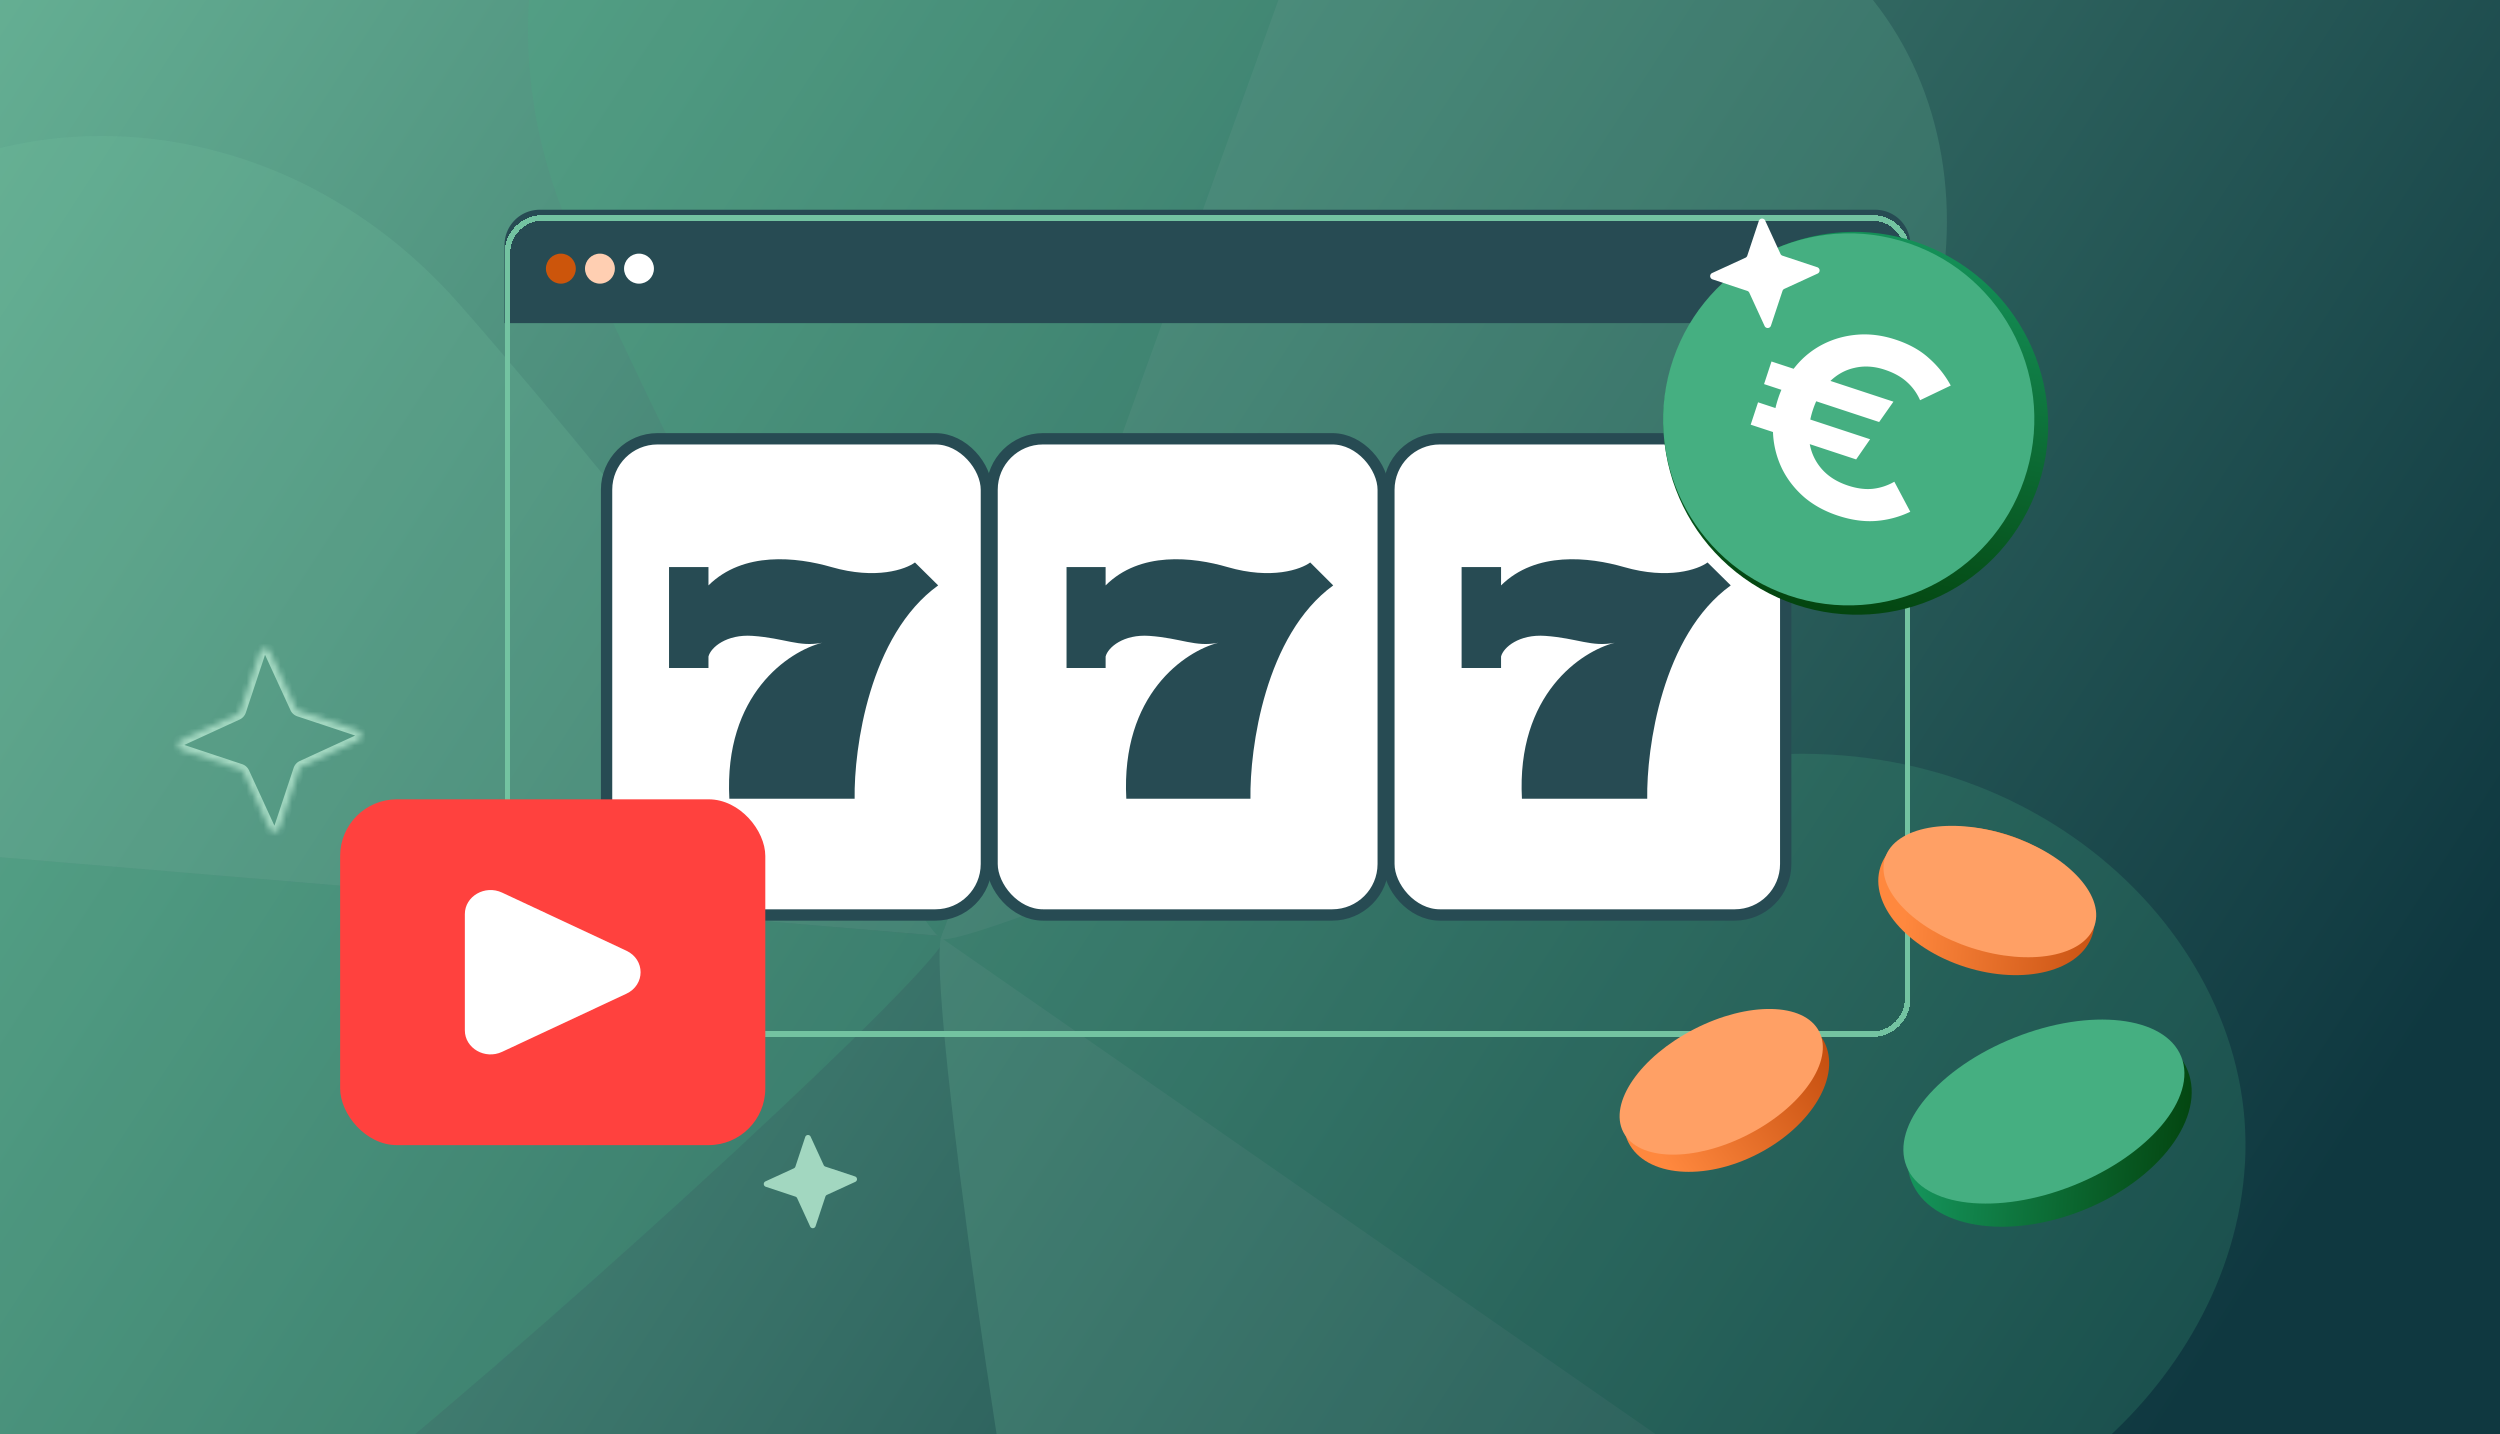 <svg width="441" height="253" fill="none" xmlns="http://www.w3.org/2000/svg"><g clip-path="url(#a)"><path fill="#A2D7C0" d="M0 0H441V253H0z"/><path fill="url(#b)" d="M-1 -2H441V253H-1z"/><g style="mix-blend-mode:overlay" opacity=".2"><path d="M-19.095 149.601c-31.273 10.748-51.438 59.893-33.077 96.212 18.36 36.319 74.04 49.006 115.848 15.052 38.527-31.289 102.782-90.667 103.202-95.69l-185.973-15.574z" fill="#45AF81"/><path d="M-19.095 149.599c-29.049-15.8-40.759-67.614-16.614-100.373 24.146-32.76 81.16-36.01 116.739 4.426 32.785 37.261 86.27 106.5 85.849 111.522l-185.974-15.575z" fill="#73C3A1"/><path d="M319.446 271.398c17.257 28.208 1.492 78.935-35.798 95.233-37.29 16.298-88.292-9.395-98.885-62.202C175 255.767 163.3 169.063 166.176 164.923l153.27 106.475z" fill="#73C3A1"/><path d="M319.271 271.893c32.456 6.328 74.492-26.15 76.751-66.784 2.259-40.633-39.617-79.461-92.802-70.959-49.009 7.833-134.345 27.129-137.22 31.268l153.271 106.475z" fill="#45AF81"/><path d="M229.951-9.615c-2.288-32.989-44.539-65.186-84.372-56.851-39.834 8.334-66.5 58.833-44.523 108.005 20.251 45.312 60.183 122.224 64.926 123.93 4.512-12.544 58.872-160.915 63.969-175.084z" fill="#45AF81"/><path d="M229.099-9.97c22.78-23.97 75.859-21.871 101.253 9.93 25.394 31.801 13.777 87.714-34.49 111.615-44.476 22.025-125.198 55.766-129.941 54.06L229.099-9.971z" fill="#73C3A1"/></g><rect x="107" y="77.402" width="67" height="84" rx="8.987" fill="#fff" stroke="#274B53" stroke-width="2"/><path d="M124.973 100.029v3.237c6.14-6.07 15.553-5.008 21.692-3.237 7.858 2.266 13.097.404 14.734-.81l4.093 4.047c-12.115 8.74-14.871 28.73-14.734 37.632h-22.101c-.982-18.452 10.505-26.032 16.371-27.516-4.093.809-6.549-.809-12.278-1.214-4.584-.323-7.367 2.023-7.777 3.642v2.023h-6.957v-17.804h6.957z" fill="#274B53"/><rect x="175" y="77.402" width="69" height="84" rx="8.987" fill="#fff" stroke="#274B53" stroke-width="2"/><path d="M195.031 100.029v3.237c6.082-6.07 15.409-5.008 21.492-3.237 7.786 2.266 12.977.404 14.599-.81l4.055 4.047c-12.003 8.74-14.734 28.73-14.598 37.632H198.68c-.973-18.452 10.409-26.032 16.221-27.516-4.055.809-6.488-.809-12.165-1.214-4.542-.323-7.3 2.023-7.705 3.642v2.023h-6.894v-17.804h6.894z" fill="#274B53"/><rect x="245" y="77.402" width="70" height="84" rx="8.987" fill="#fff" stroke="#274B53" stroke-width="2"/><path d="M264.786 100.029v3.237c6.139-6.07 15.552-5.008 21.692-3.237 7.858 2.266 13.096.404 14.734-.81l4.092 4.047c-12.114 8.74-14.87 28.73-14.734 37.632h-22.101c-.982-18.452 10.505-26.032 16.371-27.516-4.092.809-6.548-.809-12.278-1.214-4.584-.323-7.367 2.023-7.776 3.642v2.023h-6.958v-17.804h6.958z" fill="#274B53"/><path d="M145.599 205.789l5.227 1.736a.513.513 0 01.052.952l-5.005 2.299a.517.517 0 00-.273.304l-1.736 5.227a.513.513 0 01-.951.053l-2.299-5.006a.515.515 0 00-.304-.272l-5.228-1.737a.512.512 0 01-.052-.951l5.005-2.299a.52.52 0 00.273-.304l1.736-5.228a.512.512 0 01.951-.052l2.299 5.006a.517.517 0 00.305.272z" fill="#A2D7C0"/><path d="M89 43.201A6.201 6.201 0 0195.201 37H330.8A6.201 6.201 0 01337 43.201V57H89V43.201z" fill="#274B53"/><ellipse cx="112.718" cy="47.389" rx="2.635" ry="2.648" fill="#fff"/><ellipse cx="105.827" cy="47.389" rx="2.635" ry="2.648" fill="#FFCFB2"/><ellipse cx="98.936" cy="47.389" rx="2.635" ry="2.648" fill="#CC550B"/><g filter="url(#c)"><path d="M89.5 43.744a6.244 6.244 0 016.244-6.244h234.512a6.243 6.243 0 016.244 6.244v131.512a6.243 6.243 0 01-6.244 6.244H95.744a6.243 6.243 0 01-6.244-6.244V43.744z" stroke="#73C3A1" shape-rendering="crispEdges"/></g><mask id="d" fill="#fff"><path d="M52.778 125.379l10.275 3.413c.861.287.934 1.483.103 1.87l-9.84 4.519c-.249.113-.443.33-.535.598l-3.413 10.275c-.286.861-1.483.934-1.87.103l-4.519-9.839a1.014 1.014 0 00-.597-.536l-10.275-3.413c-.861-.286-.934-1.483-.103-1.869l9.839-4.52c.25-.113.443-.329.535-.597l3.413-10.275c.287-.862 1.483-.934 1.87-.103l4.52 9.839c.112.249.329.443.597.535z"/></mask><path d="M52.778 125.379l-.336.98.01.003.326-.983zm10.275 3.413l.327-.983-.327.983zm.103 1.87l.432.941.005-.002-.437-.939zm-9.84 4.519l.429.944.004-.002-.432-.942zm-.535.598l-.98-.336-.003.009.983.327zm-3.413 10.275l.983.327-.983-.327zm-1.87.103l-.941.432.002.005.94-.437zm-4.519-9.839l-.943.428.002.004.941-.432zm-.597-.536l.336-.98-.01-.003-.326.983zm-10.275-3.413l-.328.983v.001l.328-.984zm-.103-1.869l-.433-.942-.004.002.437.94zm9.839-4.52l-.428-.943-.005.002.433.941zm.535-.597l.98.336.003-.01-.983-.326zm3.413-10.275l-.983-.328v.001l.983.327zm1.87-.103l.941-.433-.002-.004-.94.437zm4.52 9.839l.943-.428-.002-.005-.942.433zm.27 1.518l10.275 3.413.654-1.966-10.276-3.413-.653 1.966zm10.275 3.413c.006.002.004.003-.001-.002a.056.056 0 01-.015-.014c-.007-.01-.006-.014-.005-.01 0 .003-.002-.001.004-.012a.079.079 0 01.012-.015c.005-.004.005-.003-.002 0l.874 1.879c1.681-.782 1.537-3.21-.213-3.792l-.654 1.966zm-.003-.055l-9.839 4.52.865 1.883 9.84-4.52-.866-1.883zm-9.834 4.517c-.52.236-.907.678-1.088 1.206l1.96.672c.002-.003.002-.004 0-.002a.055.055 0 01-.016.012l-.856-1.888zm-1.09 1.215l-3.414 10.275 1.967.654 3.413-10.276-1.967-.653zm-3.414 10.275c-.002.006-.002.004.002-.001a.061.061 0 01.014-.015c.01-.007.014-.006.01-.005-.003 0 .002-.002.012.004a.068.068 0 01.015.012c.005.005.004.005 0-.002l-1.879.874c.783 1.681 3.21 1.537 3.793-.213l-1.967-.654zm.055-.003l-4.519-9.839-1.883.865 4.52 9.839 1.882-.865zm-4.517-9.834a2.051 2.051 0 00-1.205-1.088l-.672 1.961h.001c-.002-.002-.007-.007-.011-.017l1.887-.856zm-1.215-1.091l-10.275-3.413-.653 1.967 10.275 3.413.653-1.967zm-10.274-3.413c-.006-.002-.005-.002 0 .002.006.004.011.009.015.014.007.01.006.014.006.011 0-.004.001.001-.005.011a.056.056 0 01-.012.015c-.004.005-.005.004.003 0l-.874-1.879c-1.682.782-1.538 3.21.212 3.792l.655-1.966zm.002.055l9.84-4.519-.866-1.883-9.839 4.519.865 1.883zm9.835-4.517a2.05 2.05 0 001.087-1.205l-1.96-.672c-.001.003-.002.003 0 .001a.045.045 0 01.017-.011l.856 1.887zm1.09-1.215l3.414-10.275-1.967-.653-3.413 10.275 1.966.653zm3.413-10.274c.002-.007.003-.005-.001.001a.084.084 0 01-.015.014c-.01.007-.014.006-.01.006.003 0-.001.001-.012-.005a.047.047 0 01-.015-.012c-.004-.004-.003-.005 0 .003l1.88-.874c-.783-1.682-3.21-1.538-3.793.212l1.966.655zm-.055.002l4.52 9.839 1.883-.865-4.52-9.839-1.883.865zm4.517 9.835a2.05 2.05 0 001.206 1.087l.672-1.96c-.003-.001-.004-.002-.002 0a.044.044 0 01.012.017l-1.888.856z" fill="#A2D7C0" mask="url(#d)"/><ellipse cx="26.252" cy="16.021" rx="26.252" ry="16.021" transform="scale(-1 1) rotate(21.917 -639.098 -894.06)" fill="url(#e)"/><ellipse cx="360.544" cy="196.082" rx="26.089" ry="14.036" transform="rotate(-21.748 360.544 196.082)" fill="#45AF81"/><ellipse cx="19.63" cy="12.236" rx="19.63" ry="12.236" transform="scale(-1 1) rotate(-17.667 306.556 1276.103)" fill="url(#f)"/><ellipse cx="351.009" cy="157.27" rx="19.42" ry="10.449" transform="rotate(17.836 351.009 157.27)" fill="#FFA065"/><path d="M287.285 201.593c3.099 5.99 13.332 6.851 22.855 1.924 9.524-4.928 14.732-13.778 11.633-19.767-3.099-5.99-13.331-6.851-22.855-1.923-9.523 4.927-14.731 13.777-11.633 19.766z" fill="url(#g)"/><ellipse cx="303.623" cy="190.831" rx="19.42" ry="10.449" transform="rotate(-27.188 303.623 190.831)" fill="#FFA065"/><rect x="60" y="141" width="75" height="61" rx="10" fill="#FF413E"/><path d="M82 161.247c0-3.153 3.548-5.204 6.564-3.794l21.929 10.253c3.343 1.563 3.343 6.025 0 7.588l-21.93 10.253c-3.015 1.41-6.563-.641-6.563-3.794v-20.506z" fill="#fff"/><ellipse cx="327.356" cy="74.667" rx="33.68" ry="34.02" transform="rotate(120 327.356 74.667)" fill="url(#h)"/><path d="M317.044 105.514c17.373 4.997 35.518-5.072 40.527-22.489 5.01-17.417-5.012-35.587-22.385-40.584-17.372-4.997-35.517 5.071-40.527 22.488-5.009 17.418 5.013 35.588 22.385 40.585z" fill="#45AF81"/><path d="M324.206 90.96c-2.296-.757-4.271-1.836-5.924-3.236-1.645-1.429-2.937-3.074-3.877-4.936a16.202 16.202 0 01-1.626-6.048c-.124-2.132.172-4.283.888-6.455.715-2.172 1.756-4.078 3.123-5.718a15.1 15.1 0 014.844-3.868c1.863-.939 3.88-1.494 6.052-1.665 2.172-.172 4.405.121 6.701.877 2.385.786 4.34 1.874 5.865 3.264a17.491 17.491 0 013.86 4.835l-5.413 2.588a9.159 9.159 0 00-2.352-3.245c-.993-.898-2.295-1.612-3.904-2.142-1.849-.61-3.615-.716-5.299-.32-1.674.366-3.153 1.193-4.437 2.481-1.274 1.26-2.245 2.903-2.914 4.932-.668 2.029-.869 3.942-.603 5.74.277 1.77.989 3.32 2.137 4.649 1.149 1.329 2.707 2.317 4.675 2.966 1.55.51 2.991.7 4.324.57a9.66 9.66 0 003.834-1.256l2.815 5.3a16.907 16.907 0 01-6.038 1.621c-2.102.163-4.346-.149-6.731-.935zm-13.027-23.205l1.313-3.987 21.511 7.088-2.521 3.589-20.303-6.69zm-2.359 7.158l1.299-3.944 19.767 6.514-2.462 3.56-18.604-6.13zM314.431 45.103l6.137 2.038a.602.602 0 01.061 1.117l-5.876 2.7a.607.607 0 00-.32.357l-2.039 6.137a.602.602 0 01-1.117.061l-2.699-5.877a.604.604 0 00-.357-.32l-6.137-2.038a.602.602 0 01-.062-1.117l5.877-2.699a.607.607 0 00.32-.357l2.039-6.137a.601.601 0 011.116-.062l2.7 5.877a.604.604 0 00.357.32z" fill="#fff"/></g><defs><linearGradient id="b" x1="-111" y1="-83" x2="441" y2="275" gradientUnits="userSpaceOnUse"><stop offset=".089" stop-color="#73C3A1"/><stop offset=".906" stop-color="#0F3840"/></linearGradient><linearGradient id="e" x1="53.931" y1="8.651" x2="-3.093" y2="36.75" gradientUnits="userSpaceOnUse"><stop stop-color="#169B62"/><stop offset="1" stop-color="#003500"/></linearGradient><linearGradient id="f" x1="31.703" y1="23.145" x2="-16.034" y2="12.732" gradientUnits="userSpaceOnUse"><stop stop-color="#FF883E"/><stop offset="1" stop-color="#B23C00"/></linearGradient><linearGradient id="g" x1="295.686" y1="207.949" x2="333.483" y2="181.295" gradientUnits="userSpaceOnUse"><stop stop-color="#FF883E"/><stop offset="1" stop-color="#B23C00"/></linearGradient><linearGradient id="h" x1="284.701" y1="82.97" x2="370.796" y2="55.305" gradientUnits="userSpaceOnUse"><stop stop-color="#169B62"/><stop offset="1" stop-color="#003500"/></linearGradient><clipPath id="a"><path fill="#fff" d="M0 0H441V253H0z"/></clipPath><filter id="c" x="84.759" y="33.687" width="256.481" height="153.481" filterUnits="userSpaceOnUse" color-interpolation-filters="sRGB"><feFlood flood-opacity="0" result="BackgroundImageFix"/><feColorMatrix in="SourceAlpha" values="0 0 0 0 0 0 0 0 0 0 0 0 0 0 0 0 0 0 127 0" result="hardAlpha"/><feOffset dy=".928"/><feGaussianBlur stdDeviation="2.12"/><feComposite in2="hardAlpha" operator="out"/><feColorMatrix values="0 0 0 0 0 0 0 0 0 0 0 0 0 0 0 0 0 0 0.05 0"/><feBlend in2="BackgroundImageFix" result="effect1_dropShadow_2382_134885"/><feBlend in="SourceGraphic" in2="effect1_dropShadow_2382_134885" result="shape"/></filter></defs></svg>